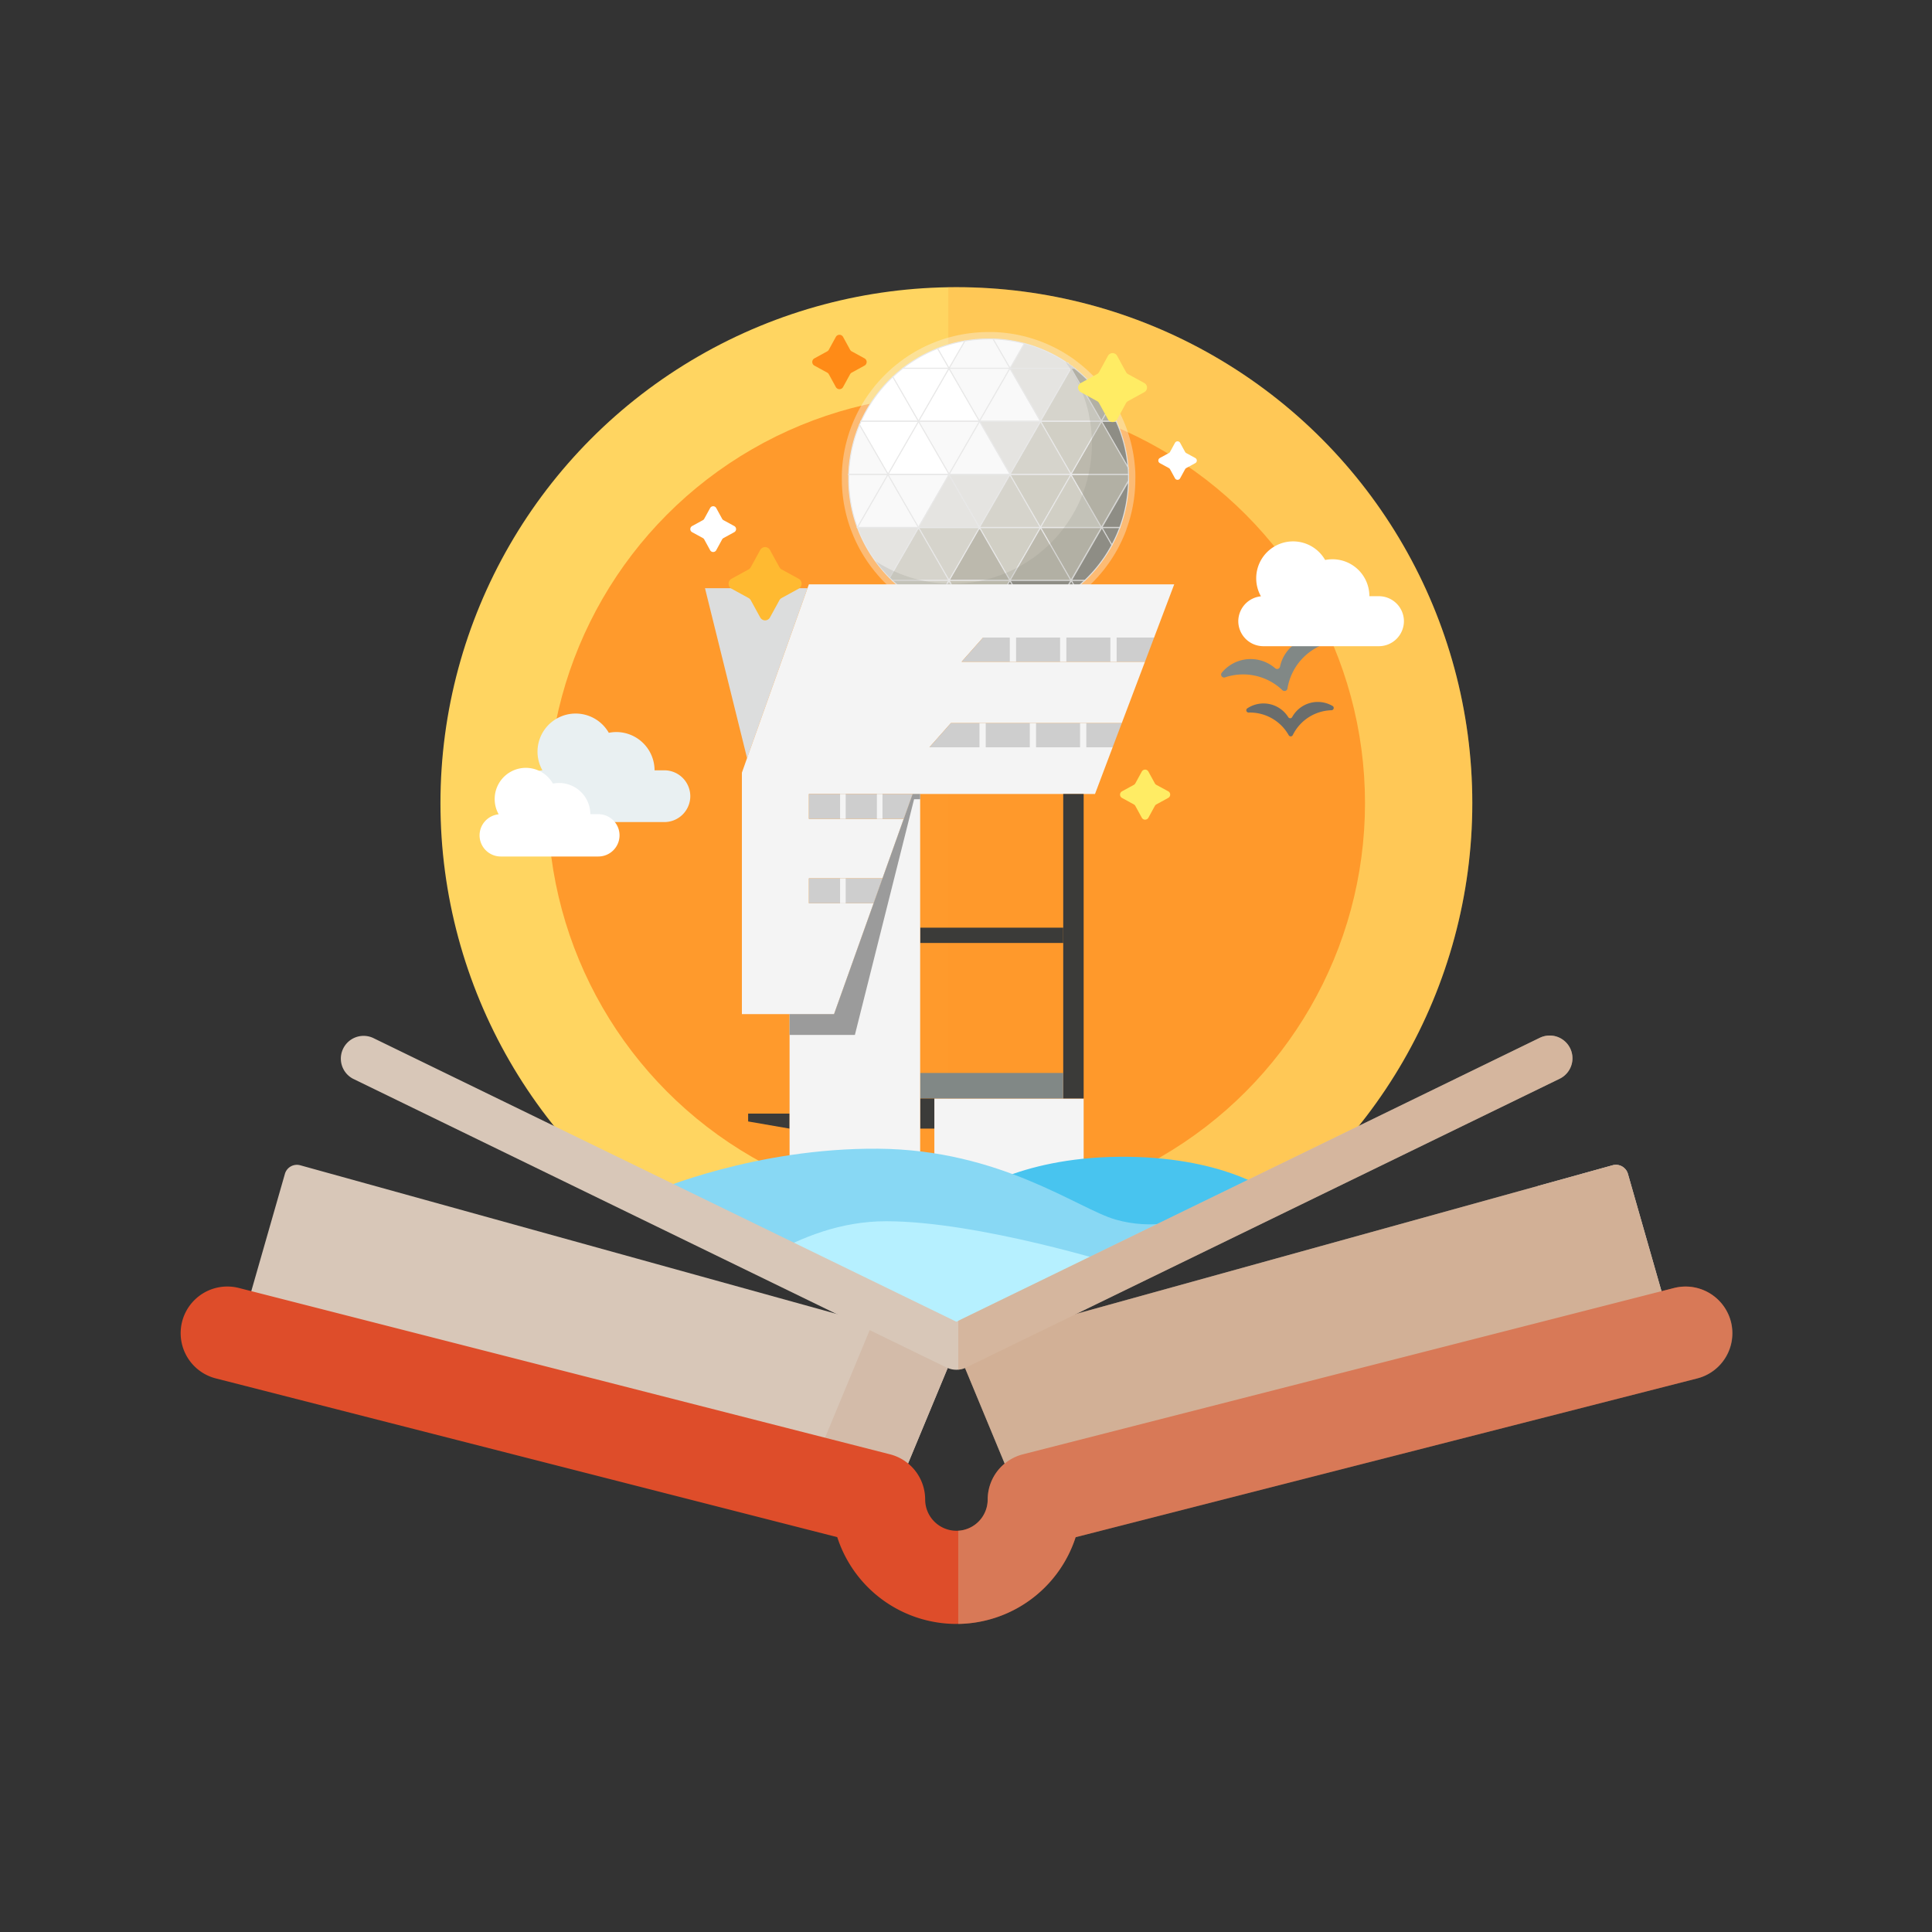 <svg xmlns="http://www.w3.org/2000/svg" xmlns:xlink="http://www.w3.org/1999/xlink" viewBox="0 0 1024 1024"><rect x="0" y="0" width="1024" height="1024" fill="#333333" stroke="none"/><defs><style>.cls-1,.cls-8{fill:none;}.cls-2{isolation:isolate;}.cls-3{clip-path:url(#clip-path);}.cls-4{fill:#ffd561;}.cls-5,.cls-7{fill:#ff9a2c;}.cls-6{clip-path:url(#clip-path-2);}.cls-17,.cls-7{opacity:0.2;}.cls-36,.cls-7{mix-blend-mode:multiply;}.cls-8{stroke:#f7f8f8;stroke-linecap:round;stroke-linejoin:round;stroke-width:7.31px;opacity:0.36;}.cls-17,.cls-9{fill:#8e8d86;}.cls-10,.cls-11,.cls-12,.cls-13,.cls-14,.cls-15,.cls-16,.cls-9{stroke:#e8e8e8;stroke-miterlimit:10;stroke-width:0.53px;}.cls-10{fill:#d6d4cc;}.cls-11{fill:#e5e4e1;}.cls-12{fill:#f9f9f9;}.cls-13,.cls-29{fill:#fff;}.cls-14{fill:#bcb9ad;}.cls-15{fill:#d1cfc5;}.cls-16{fill:#c6c3b5;}.cls-18{fill:#dcdddd;}.cls-19{fill:#f4f4f4;}.cls-20{fill:#3b3b39;}.cls-21{fill:#818886;}.cls-22{fill:#cecece;}.cls-23{fill:#9b9b9b;}.cls-24{fill:#48c4ef;}.cls-25{fill:#88d8f4;}.cls-26{fill:#b6f0ff;}.cls-27{fill:#ff8b17;}.cls-28{fill:#ffec64;}.cls-30{fill:#ffba31;}.cls-31{fill:#b7b7b7;}.cls-32{fill:#d8c7b8;}.cls-33{fill:#d3bba9;}.cls-34{fill:#de4d2a;}.cls-35{clip-path:url(#clip-path-3);}.cls-36{fill:#d3a685;opacity:0.5;}.cls-37{fill:#6a6d6c;}.cls-38{fill:#e9f0f2;}</style><clipPath id="clip-path"><path class="cls-1" d="M233.37,579.31,506.9,714S765.1,578.84,775,570.1,883.64,275.29,884.48,255.79,825.08,46,780.35,43.81s-384.29,0-402.71,40.64-144.27,145-144.27,145Z"/></clipPath><clipPath id="clip-path-2"><rect class="cls-1" x="502.62" y="137.63" width="287.29" height="598.44"/></clipPath><clipPath id="clip-path-3"><rect class="cls-1" x="507.9" y="454.65" width="446.57" height="515.18"/></clipPath></defs><g class="cls-2"><g id="圖層_1" data-name="圖層 1"><g class="cls-3"><circle class="cls-4" cx="506.9" cy="425.66" r="273.45"/><circle class="cls-5" cx="506.9" cy="425.66" r="216.58"/><g class="cls-6"><circle class="cls-7" cx="506.9" cy="425.66" r="273.45" transform="translate(-152.52 483.1) rotate(-45)"/></g><path class="cls-8" d="M598.1,251.53c0-.07,0-.13,0-.19,0-1.21-.1-2.41-.2-3.6a73.89,73.89,0,0,0-6.27-24.4l-.06-.13a72.82,72.82,0,0,0-3.68-7.07,74.37,74.37,0,0,0-18.41-20.92c-.42-.33-.84-.66-1.27-1-.63-.47-1.27-.93-1.91-1.38a73.67,73.67,0,0,0-40-13.2c-.78,0-1.56,0-2.35,0a74.86,74.86,0,0,0-12.61,1.08,73.56,73.56,0,0,0-32.87,14.52c-1.82,1.41-3.57,2.91-5.25,4.48a74.33,74.33,0,0,0-16.84,23.51l-.06.13c-.28.61-.54,1.22-.8,1.84a74,74,0,0,0-5.67,26.16c0,.06,0,.12,0,.19,0,.74,0,1.49,0,2.25a73.86,73.86,0,0,0,4.48,25.42l.12.32a.5.5,0,0,0,.05.13v0A73.92,73.92,0,0,0,466.83,301c1.48,1.79,3,3.52,4.68,5.16.5.5,1,1,1.53,1.48a73.92,73.92,0,0,0,41.29,19.65,72.92,72.92,0,0,0,9.28.62H524a73.9,73.9,0,0,0,38-10.47l.29-.16a75.61,75.61,0,0,0,7.94-5.54q2.44-2,4.73-4.11a74.29,74.29,0,0,0,14.38-18.77,73.15,73.15,0,0,0,4.18-9.23s0-.08,0-.13a74.06,74.06,0,0,0,4.58-24.47v-.33c0-.32,0-.63,0-.94Q598.13,252.64,598.1,251.53Z"/><path class="cls-9" d="M503,251.53H598.1c0-.07,0-.13,0-.19H449.88c0,.06,0,.12,0,.19H503Z"/><path class="cls-10" d="M519.15,223.34h72.47l-.06-.13H456.41l-.06.13h62.8Z"/><path class="cls-9" d="M584,279.52l14.13-24.47v-.33l-14.32,24.8H454.43a.5.5,0,0,0,.05.13H583.8l-16.16,28L562,317.46l.29-.16,5.57-9.65,16.16-28h9.5s0-.08,0-.13Z"/><path class="cls-11" d="M569.47,195.22c-.42-.33-.84-.66-1.27-1l-.56,1Z"/><path class="cls-11" d="M568.2,194.25c-.63-.47-1.27-.93-1.91-1.38l1.35,2.35Z"/><path class="cls-11" d="M567.64,195.22l-1.35-2.35a74.13,74.13,0,0,0-23.39-10.81l-7.59,13.16Z"/><path class="cls-12" d="M542.9,182.06a74.11,74.11,0,0,0-16.57-2.39l9,15.55Z"/><path class="cls-12" d="M535.31,195.22l-9-15.55c-.78,0-1.56,0-2.35,0a74.86,74.86,0,0,0-12.61,1.08L503,195.22Z"/><path class="cls-13" d="M511.37,180.7a73.53,73.53,0,0,0-14.45,4l6.06,10.5Z"/><path class="cls-13" d="M496.92,184.72a73.87,73.87,0,0,0-18.42,10.5H503Z"/><polygon class="cls-13" points="486.82 223.21 519.15 223.21 502.99 195.22 486.82 223.21"/><polygon class="cls-12" points="502.99 195.22 519.15 223.21 535.31 195.22 502.99 195.22"/><polygon class="cls-12" points="519.15 223.21 551.48 223.21 535.31 195.22 519.15 223.21"/><polygon class="cls-11" points="535.31 195.22 551.48 223.21 567.64 195.22 535.31 195.22"/><polygon class="cls-10" points="551.48 223.21 583.8 223.21 567.64 195.22 551.48 223.21"/><path class="cls-14" d="M569.47,195.22h-1.83l16.16,28,4.08-7.07A74.37,74.37,0,0,0,569.47,195.22Z"/><path class="cls-14" d="M583.8,223.21h7.76a72.82,72.82,0,0,0-3.68-7.07Z"/><path class="cls-9" d="M597.89,247.74a73.89,73.89,0,0,0-6.27-24.4H583.8Z"/><path class="cls-14" d="M583.8,223.34l-16.16,28h30.45c0-1.21-.1-2.41-.2-3.6Z"/><polygon class="cls-15" points="551.48 223.34 567.64 251.34 583.8 223.34 551.48 223.34"/><polygon class="cls-10" points="535.31 251.34 567.64 251.34 551.48 223.34 535.31 251.34"/><polygon class="cls-11" points="519.15 223.34 535.31 251.34 551.48 223.34 519.15 223.34"/><polygon class="cls-12" points="502.99 251.34 535.31 251.34 519.15 223.34 502.99 251.34"/><polygon class="cls-12" points="486.82 223.34 502.99 251.34 519.15 223.34 486.82 223.34"/><polygon class="cls-13" points="470.66 251.34 502.99 251.34 486.82 223.34 470.66 251.34"/><path class="cls-13" d="M473.25,199.7a74.33,74.33,0,0,0-16.84,23.51h30.41Z"/><path class="cls-13" d="M478.5,195.22c-1.82,1.41-3.57,2.91-5.25,4.48l13.57,23.51,16.16-28Z"/><path class="cls-13" d="M470.66,251.34l16.16-28H456.35c-.28.61-.54,1.22-.8,1.84Z"/><path class="cls-12" d="M455.55,225.18a74,74,0,0,0-5.67,26.16h20.78Z"/><path class="cls-13" d="M454.31,279.2l.12.32h.06Z"/><path class="cls-12" d="M454.31,279.2l.18.32,16.17-28H449.87c0,.74,0,1.49,0,2.25A73.86,73.86,0,0,0,454.31,279.2Z"/><polygon class="cls-12" points="454.49 279.52 486.82 279.52 470.66 251.53 454.49 279.52"/><polygon class="cls-12" points="470.66 251.53 486.82 279.52 502.99 251.53 470.66 251.53"/><polygon class="cls-11" points="486.82 279.52 519.15 279.52 502.99 251.53 486.82 279.52"/><polygon class="cls-11" points="502.99 251.53 519.15 279.52 535.31 251.53 502.99 251.53"/><polygon class="cls-10" points="519.15 279.52 551.48 279.52 535.31 251.53 519.15 279.52"/><polygon class="cls-15" points="535.31 251.53 551.48 279.52 567.64 251.53 535.31 251.53"/><polygon class="cls-15" points="551.48 279.65 519.15 279.65 535.31 307.65 551.48 279.65"/><polygon class="cls-14" points="535.31 307.65 519.15 279.65 502.99 307.65 535.31 307.65"/><polygon class="cls-10" points="519.15 279.65 486.82 279.65 502.99 307.65 519.15 279.65"/><path class="cls-10" d="M473,307.65H503l-16.16-28-15.31,26.52C472,306.67,472.52,307.16,473,307.65Z"/><path class="cls-11" d="M454.49,279.65v0A73.92,73.92,0,0,0,466.83,301c1.48,1.79,3,3.52,4.68,5.16l15.31-26.52Z"/><path class="cls-13" d="M454.49,279.65h0v0Z"/><polygon class="cls-15" points="551.48 279.52 583.8 279.52 567.64 251.53 551.48 279.52"/><path class="cls-14" d="M583.8,279.52l14.32-24.8c0-.32,0-.63,0-.94q0-1.14,0-2.25H567.64Z"/><polygon class="cls-14" points="583.8 279.65 551.48 279.65 567.64 307.65 583.8 279.65"/><polygon class="cls-14" points="567.64 307.65 551.48 279.65 535.31 307.65 567.64 307.65"/><path class="cls-15" d="M473,307.65a74.32,74.32,0,0,0,21.7,14.28L503,307.65Z"/><path class="cls-15" d="M494.74,321.93a73.58,73.58,0,0,0,19.59,5.37L503,307.65Z"/><path class="cls-16" d="M514.33,327.3a72.92,72.92,0,0,0,9.28.62l11.7-20.27H503Z"/><path class="cls-9" d="M524,327.93a74.14,74.14,0,0,0,21.25-3.1l-9.92-17.18-11.7,20.27Z"/><path class="cls-9" d="M535.31,307.65l9.92,17.18A73.62,73.62,0,0,0,562,317.46l5.67-9.81Z"/><path class="cls-9" d="M593.54,279.52a74.06,74.06,0,0,0,4.58-24.47L584,279.52Z"/><path class="cls-9" d="M589.31,288.88a73.15,73.15,0,0,0,4.18-9.23H584Z"/><path class="cls-9" d="M589.31,288.88,584,279.65l-16.16,28h7.1A74.29,74.29,0,0,0,589.31,288.88Z"/><path class="cls-9" d="M567.83,307.65l-5.57,9.65a75.61,75.61,0,0,0,7.94-5.54Z"/><path class="cls-9" d="M574.93,307.65h-7.1l2.37,4.11Q572.65,309.81,574.93,307.65Z"/><path class="cls-17" d="M598.12,252.68c0-.39,0-.77,0-1.15,0-.07,0-.13,0-.19,0-.6-.05-1.2-.08-1.8s-.07-1.2-.12-1.8a74.34,74.34,0,0,0-1.08-8c-.3-1.57-.64-3.12-1-4.64a74.29,74.29,0,0,0-4.15-11.8l0-.08,0,0-.3-.65c-1-2.2-2.15-4.34-3.38-6.42a74.46,74.46,0,0,0-14.38-17.56c-1.3-1.16-2.65-2.29-4-3.36-.42-.33-.84-.66-1.27-1-.63-.47-1.27-.93-1.91-1.38s-1.19-.8-1.79-1.19c1.4,1.92,2.72,3.91,3.93,6s2.35,4.22,3.38,6.41l.3.66,0,0,0,.09a72.86,72.86,0,0,1,4.15,11.79c.4,1.53.74,3.08,1,4.64a74.52,74.52,0,0,1,1.08,8c0,.59.09,1.19.12,1.79s.06,1.2.08,1.8c0,.07,0,.13,0,.19,0,.38,0,.77,0,1.15s0,.73,0,1.1,0,.63,0,.94v.33c0,1.62-.11,3.21-.23,4.8l-.15,1.58a73.67,73.67,0,0,1-4.2,18.1.36.36,0,0,1,0,.09v0l-.36.93a74.12,74.12,0,0,1-3.82,8.29c-.65,1.21-1.35,2.4-2.07,3.57a74.72,74.72,0,0,1-6.23,8.73,76,76,0,0,1-6.08,6.48c-1.17,1.1-2.39,2.16-3.64,3.19-.36.31-.72.62-1.09.92-.63.5-1.27,1-1.91,1.47-1.3,1-2.62,1.89-4,2.77-.67.44-1.36.87-2.05,1.29l-.18.1-.11.07c-1.95,1.16-3.95,2.24-6,3.23q-2.34,1.13-4.79,2.08c-1.94.76-3.91,1.45-5.93,2.06a74.13,74.13,0,0,1-21.25,3.09h-.37c-1.57,0-3.13-.07-4.68-.17s-3.08-.26-4.6-.45a76,76,0,0,1-7.6-1.4,73.19,73.19,0,0,1-9.66-3c-.79-.31-1.56-.62-2.33-.95a74.51,74.51,0,0,1-11.25-6c.89,1.23,1.82,2.44,2.79,3.61q1.67,2,3.47,3.91c.4.42.8.84,1.21,1.25s1,1,1.53,1.48l1.19,1.1a74.19,74.19,0,0,0,20.51,13.18c.77.33,1.54.65,2.32.95a72.79,72.79,0,0,0,17.27,4.42c1.52.2,3,.35,4.6.45s3.11.16,4.68.17H524a74.14,74.14,0,0,0,21.25-3.1c2-.6,4-1.29,5.93-2.06q2.45-1,4.79-2.08,3.09-1.47,6-3.23l.11-.06.18-.1c.69-.42,1.38-.85,2-1.29,1.36-.88,2.68-1.81,4-2.77.65-.48,1.29-1,1.92-1.48l1.09-.91c1.25-1,2.47-2.09,3.64-3.2a74.55,74.55,0,0,0,6.08-6.48,73.77,73.77,0,0,0,6.23-8.72c.72-1.17,1.42-2.36,2.07-3.57a71.68,71.68,0,0,0,3.81-8.3c.13-.31.25-.61.37-.93v0a.42.42,0,0,0,0-.1,74,74,0,0,0,4.2-18.1c0-.52.1-1.05.14-1.58.13-1.58.21-3.18.24-4.79v-.33c0-.32,0-.63,0-.94S598.12,253,598.12,252.68Z"/><rect class="cls-1" x="487.7" y="499.79" width="75.83" height="68.91"/><polygon class="cls-1" points="487.7 491.67 563.53 491.67 563.53 420.81 494.02 420.81 487.7 420.81 487.7 434 487.7 491.67"/><polygon class="cls-18" points="373.66 311.76 395.93 401.7 396 401.7 427.99 311.76 373.66 311.76"/><polygon class="cls-19" points="611.7 337.91 622.36 309.71 428.72 309.71 427.99 311.76 396 401.7 393.22 409.52 393.22 537.51 418.49 537.51 442.06 537.51 463.04 478.73 428.72 478.73 428.72 465.54 467.74 465.54 479 434 428.72 434 428.72 420.81 483.7 420.81 487.7 420.81 494.02 420.81 563.53 420.81 574.36 420.81 580.38 420.81 589.72 396.08 492.62 396.08 504.01 383.24 594.57 383.24 606.85 350.75 509.67 350.75 521.07 337.91 611.7 337.91"/><polygon class="cls-19" points="495.23 582.24 495.23 598.19 495.23 623.16 574.36 623.16 574.36 582.24 563.53 582.24 495.23 582.24"/><rect class="cls-20" x="487.7" y="491.67" width="75.83" height="8.12"/><polygon class="cls-20" points="563.53 491.67 563.53 499.79 563.53 568.7 563.53 582.24 574.36 582.24 574.36 420.81 563.53 420.81 563.53 491.67"/><polygon class="cls-21" points="487.7 582.24 495.23 582.24 563.53 582.24 563.53 568.7 487.7 568.7 487.7 582.24"/><rect class="cls-20" x="487.7" y="582.24" width="7.52" height="15.95"/><polygon class="cls-20" points="396.53 590.22 396.53 594.39 418.49 598.19 418.49 590.22 396.53 590.22"/><polygon class="cls-22" points="492.62 396.08 589.72 396.08 594.57 383.24 504.01 383.24 492.62 396.08"/><polygon class="cls-22" points="428.72 420.81 428.72 434 479 434 483.7 420.81 428.72 420.81"/><polygon class="cls-19" points="483.7 420.81 479 434 467.74 465.54 463.04 478.73 442.06 537.51 418.49 537.51 418.49 590.22 418.49 598.19 418.49 623.16 487.7 623.16 487.7 598.19 487.7 582.24 487.7 568.7 487.7 499.79 487.7 491.67 487.7 434 487.7 420.81 483.7 420.81"/><polygon class="cls-22" points="428.72 465.54 428.72 478.73 463.04 478.73 467.74 465.54 428.72 465.54"/><polygon class="cls-22" points="521.07 337.91 509.67 350.75 606.85 350.75 611.7 337.91 521.07 337.91"/><polygon class="cls-23" points="487.7 420.81 485.18 420.81 483.7 420.81 479 434 467.74 465.54 463.04 478.73 442.06 537.51 418.49 537.51 418.49 548.54 453.1 548.54 484.48 423.61 487.7 423.61 487.7 420.81"/><rect class="cls-19" x="535.22" y="337.91" width="3.31" height="12.84"/><rect class="cls-19" x="561.88" y="337.91" width="3.31" height="12.84"/><rect class="cls-19" x="588.53" y="337.91" width="3.31" height="12.84"/><rect class="cls-19" x="519.15" y="383.24" width="3.31" height="12.84"/><rect class="cls-19" x="545.81" y="383.24" width="3.31" height="12.84"/><rect class="cls-19" x="572.46" y="383.24" width="3.31" height="12.84"/><rect class="cls-19" x="445.27" y="420.81" width="2.96" height="13.19"/><rect class="cls-19" x="445.27" y="465.54" width="2.96" height="13.19"/><rect class="cls-19" x="464.78" y="420.81" width="2.96" height="13.19"/><path class="cls-24" d="M673,631.65s-25.19-19-79.84-18.53S512,634.5,512,634.5l-64.27,6.18s112,58.63,113.76,58.14S673,631.65,673,631.65Z"/><path class="cls-25" d="M347.46,631.18s52.75-22.81,117.86-22.34,106,31.84,125.94,37.55,35.64,0,35.64,0l-120,63.35Z"/><path class="cls-26" d="M593.28,670.7S519,647.34,469.81,647.28s-82.48,35.06-102,38.86S506.52,749.56,506.7,750,593.28,670.7,593.28,670.7Z"/></g><path class="cls-27" d="M458.21,189.94l-6.78-3.71a2.21,2.21,0,0,1-.87-.87l-3.71-6.78a2.19,2.19,0,0,0-3.84,0l-3.71,6.78a2.14,2.14,0,0,1-.87.87l-6.78,3.71a2.19,2.19,0,0,0,0,3.84l6.78,3.71a2.14,2.14,0,0,1,.87.87l3.71,6.78a2.19,2.19,0,0,0,3.84,0l3.71-6.78a2.21,2.21,0,0,1,.87-.87l6.78-3.71A2.19,2.19,0,0,0,458.21,189.94Z"/><path class="cls-28" d="M619.13,419.37,612.9,416a2.05,2.05,0,0,1-.8-.8l-3.41-6.23a2,2,0,0,0-3.53,0l-3.41,6.23a2.12,2.12,0,0,1-.8.8l-6.23,3.4a2,2,0,0,0,0,3.54l6.23,3.41a2,2,0,0,1,.8.8l3.41,6.23a2,2,0,0,0,3.53,0l3.41-6.23a1.93,1.93,0,0,1,.8-.8l6.23-3.41A2,2,0,0,0,619.13,419.37Z"/><path class="cls-28" d="M606.5,203l-8.59-4.7a2.77,2.77,0,0,1-1.1-1.1l-4.7-8.59a2.77,2.77,0,0,0-4.87,0l-4.7,8.59a2.71,2.71,0,0,1-1.1,1.1l-8.59,4.7a2.77,2.77,0,0,0,0,4.87l8.59,4.7a2.71,2.71,0,0,1,1.1,1.1l4.7,8.59a2.77,2.77,0,0,0,4.87,0l4.7-8.59a2.77,2.77,0,0,1,1.1-1.1l8.59-4.7A2.77,2.77,0,0,0,606.5,203Z"/><path class="cls-29" d="M389.18,278.82l-5.71-3.12a1.77,1.77,0,0,1-.73-.73l-3.12-5.7a1.85,1.85,0,0,0-3.24,0l-3.12,5.7a1.71,1.71,0,0,1-.73.73l-5.7,3.12a1.85,1.85,0,0,0,0,3.24l5.7,3.12a1.77,1.77,0,0,1,.73.73l3.12,5.71a1.85,1.85,0,0,0,3.24,0l3.12-5.71a1.83,1.83,0,0,1,.73-.73l5.71-3.12A1.85,1.85,0,0,0,389.18,278.82Z"/><path class="cls-30" d="M423.39,306.8l-9.12-5a2.93,2.93,0,0,1-1.17-1.17l-5-9.12a2.94,2.94,0,0,0-5.17,0l-5,9.11a3,3,0,0,1-1.17,1.18l-9.12,5a3,3,0,0,0,0,5.17l9.12,5a2.93,2.93,0,0,1,1.17,1.17l5,9.12a2.94,2.94,0,0,0,5.17,0l5-9.12a2.93,2.93,0,0,1,1.17-1.17l9.12-5A3,3,0,0,0,423.39,306.8Z"/><path class="cls-29" d="M633.53,242.75l-4.8-2.62a1.58,1.58,0,0,1-.61-.62l-2.63-4.8a1.55,1.55,0,0,0-2.72,0l-2.62,4.8a1.61,1.61,0,0,1-.62.62l-4.79,2.62a1.55,1.55,0,0,0,0,2.72l4.79,2.62a1.61,1.61,0,0,1,.62.62l2.62,4.8a1.55,1.55,0,0,0,2.72,0l2.63-4.8a1.58,1.58,0,0,1,.61-.62l4.8-2.62A1.55,1.55,0,0,0,633.53,242.75Z"/><path class="cls-31" d="M839.41,709.74l45.07-11.88-21.65-75.68a6.62,6.62,0,0,0-8.13-4.56l-39.61,11Z"/><path class="cls-32" d="M129.31,697.86,151,622.18a6.62,6.62,0,0,1,8.14-4.56L506.9,714,475.67,789.2Z"/><path class="cls-33" d="M462.35,701.61,430.91,777.4l44.76,11.8L506.9,714Z"/><path class="cls-33" d="M884.48,697.86l-21.65-75.68a6.62,6.62,0,0,0-8.13-4.56L506.9,714l31.22,75.25Z"/><path class="cls-34" d="M506.9,860.72a66.39,66.39,0,0,0,63.21-46l329.47-84.16a24.73,24.73,0,1,0-12.38-47.89l-345,88.14a24.74,24.74,0,0,0-18.68,23.94,16.58,16.58,0,0,1-33.16,0,24.75,24.75,0,0,0-18.68-23.94l-345-88.14a24.73,24.73,0,1,0-12.38,47.89l329.46,84.16a66.39,66.39,0,0,0,63.22,46"/><path class="cls-32" d="M506.9,726a12.08,12.08,0,0,1-5.28-1.22l-314.48-153a12.06,12.06,0,0,1,10.55-21.68L506.9,700.54,816.11,550.07a12.05,12.05,0,0,1,10.54,21.68l-314.48,153A12,12,0,0,1,506.9,726Z"/><g class="cls-35"><path class="cls-36" d="M917.47,700.51a24.89,24.89,0,0,0-30.27-17.79l-6.57,1.68-17.8-62.22a6.62,6.62,0,0,0-8.13-4.56L570.82,696.24,826.65,571.75a12.05,12.05,0,0,0-10.54-21.68L506.9,700.54,197.69,550.07a12.06,12.06,0,0,0-10.55,21.68L443,696.24,159.1,617.62a6.62,6.62,0,0,0-8.14,4.56l-17.8,62.22-6.56-1.68a24.73,24.73,0,1,0-12.38,47.89l329.46,84.16a66.46,66.46,0,0,0,126.43,0l329.47-84.16A24.71,24.71,0,0,0,917.47,700.51Zm-394,94.29a16.58,16.58,0,0,1-33.16,0,24.66,24.66,0,0,0-9.06-19.06l21-50.68a12.06,12.06,0,0,0,4.61.94h0a12.1,12.1,0,0,0,4.61-.94l21,50.68A24.63,24.63,0,0,0,523.48,794.8Z"/></g><path class="cls-21" d="M681.08,366.22a1.55,1.55,0,0,0,1.31-1.3,30.2,30.2,0,0,1,20.2-23.75h0a1.59,1.59,0,0,0,1-1,1.57,1.57,0,0,0-1.14-2,19.78,19.78,0,0,0-24,15.1,1.7,1.7,0,0,1-.72,1.07,1.58,1.58,0,0,1-1.86-.15,19.79,19.79,0,0,0-28.27,2.32,1.6,1.6,0,0,0-.19,1.77,1.55,1.55,0,0,0,1.87.74h0a30.19,30.19,0,0,1,30.4,6.76A1.61,1.61,0,0,0,681.08,366.22Z"/><path class="cls-37" d="M706.29,374.18a15.49,15.49,0,0,0-21.41,5.87,1.2,1.2,0,0,1-1,.64,1.23,1.23,0,0,1-1.07-.58,15.49,15.49,0,0,0-21.71-4.67,1.22,1.22,0,0,0,.72,2.23h0a23.59,23.59,0,0,1,21.22,12,1.19,1.19,0,0,0,1.1.62,1.21,1.21,0,0,0,1.06-.68,23.59,23.59,0,0,1,20.52-13.17h0a1.22,1.22,0,0,0,.58-2.27Z"/><path class="cls-38" d="M352.15,408.28h-5.22A20.31,20.31,0,0,0,326.68,388a19.72,19.72,0,0,0-4,.41,20.22,20.22,0,0,0-37.79,10h0a20,20,0,0,0,2.6,9.87A13.76,13.76,0,0,0,275.07,422h0a13.76,13.76,0,0,0,13.72,13.71h63.36A13.75,13.75,0,0,0,365.87,422h0A13.76,13.76,0,0,0,352.15,408.28Z"/><path class="cls-29" d="M317.16,431.53h-4.27A16.59,16.59,0,0,0,296.35,415a16.89,16.89,0,0,0-3.28.33,16.52,16.52,0,0,0-30.88,8.21h0a16.45,16.45,0,0,0,2.12,8.06,11.25,11.25,0,0,0-10.13,11.15h0a11.24,11.24,0,0,0,11.21,11.21h51.77a11.24,11.24,0,0,0,11.21-11.21h0A11.24,11.24,0,0,0,317.16,431.53Z"/><path class="cls-29" d="M730.85,316H725.8a19.56,19.56,0,0,0-23.45-19.19,19.55,19.55,0,0,0-36.53,9.72h0a19.37,19.37,0,0,0,2.5,9.53,13.32,13.32,0,0,0-12,13.2h0A13.3,13.3,0,0,0,669.6,342.5h61.25a13.3,13.3,0,0,0,13.26-13.26h0A13.29,13.29,0,0,0,730.85,316Z"/></g></g></svg>